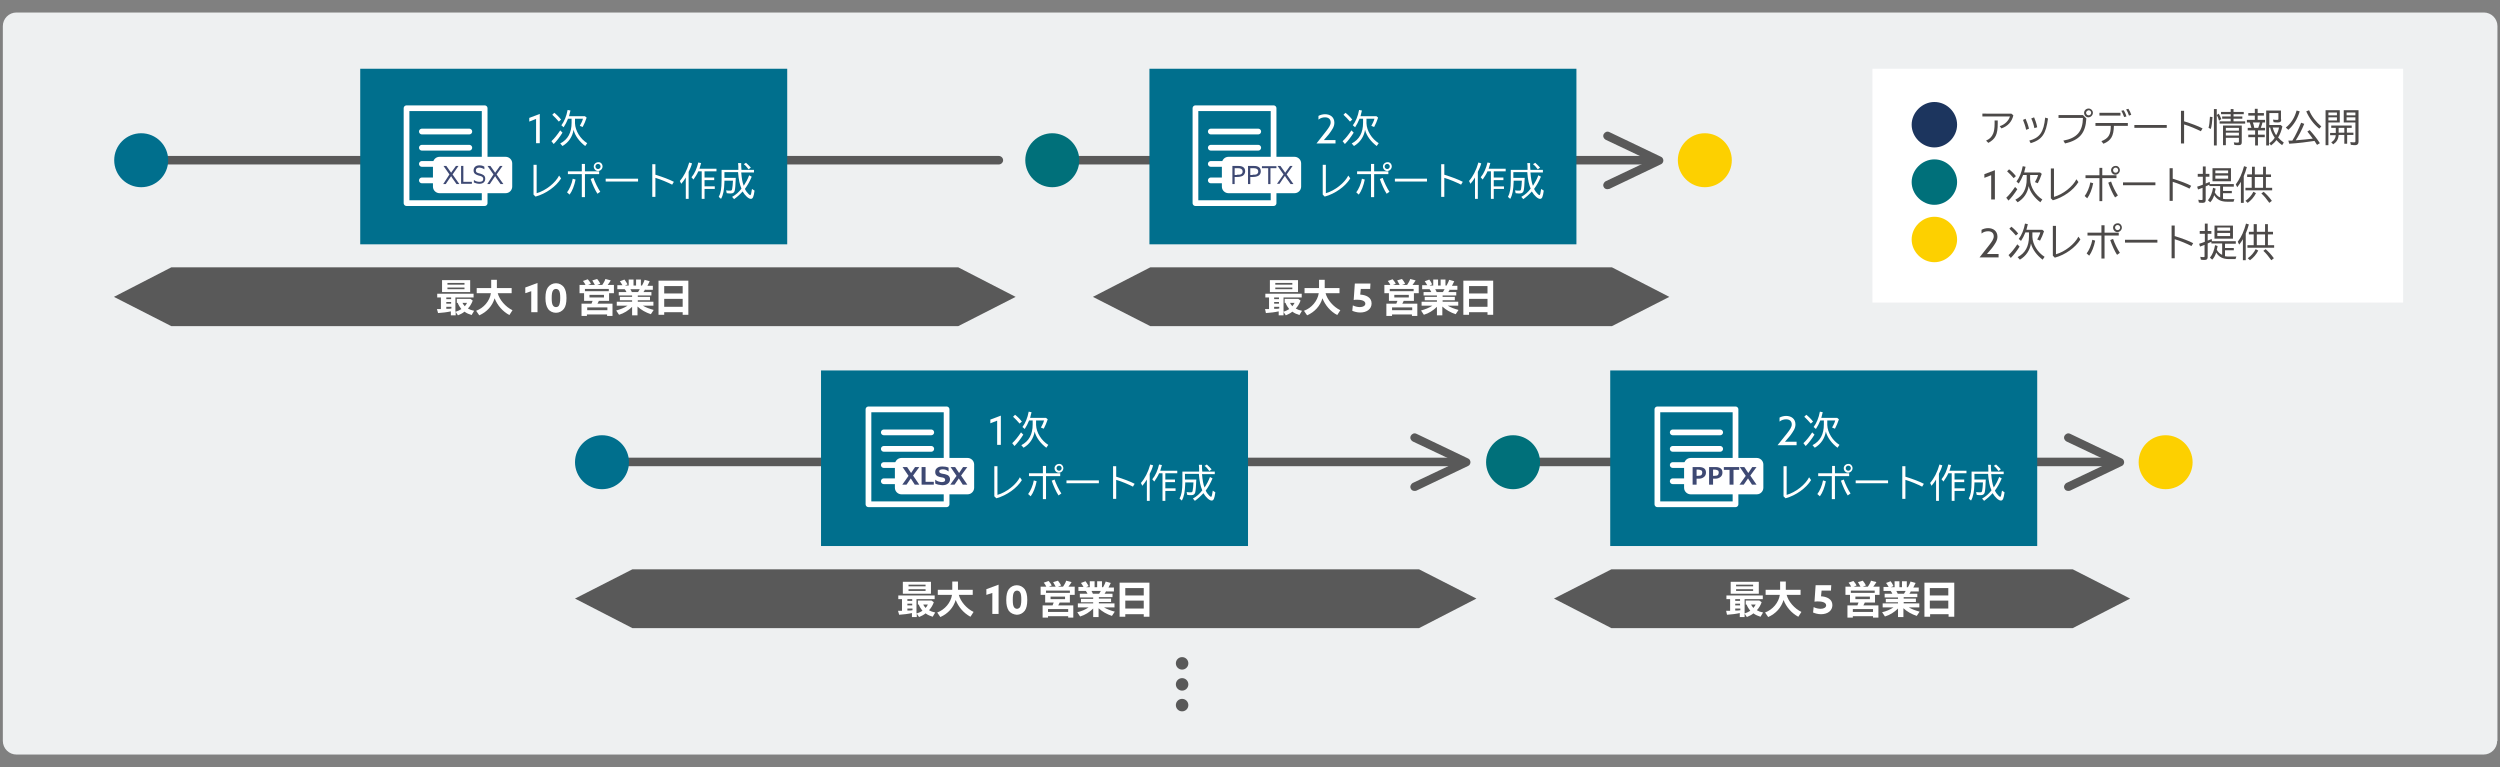 <?xml version="1.0" encoding="utf-8"?>
<!-- Generator: Adobe Illustrator 26.2.1, SVG Export Plug-In . SVG Version: 6.00 Build 0)  -->
<svg version="1.1" id="レイヤー_1" xmlns="http://www.w3.org/2000/svg" xmlns:xlink="http://www.w3.org/1999/xlink" x="0px"
	 y="0px" width="880px" height="270px" viewBox="0 0 880 270" style="enable-background:new 0 0 880 270;" xml:space="preserve">
<rect x="0" y="0" width="880" height="270" fill="#808080" stroke="none"/>
<style type="text/css">
	.st0{fill:#EEF0F1;}
	.st1{fill:#FFFFFF;}
	.st2{fill:#1C355E;}
	.st3{fill:#4C4948;}
	.st4{fill:#00707A;}
	.st5{fill:#FDD000;}
	.st6{fill:#595959;}
	.st7{fill:#006F8D;}
	.st8{fill:none;stroke:#FFFFFF;stroke-width:2.013;stroke-linecap:round;stroke-linejoin:round;stroke-miterlimit:10;}
	.st9{fill:#3E4973;}
</style>
<g>
	<path class="st0" d="M879,260.8c0,2.6-2.1,4.8-4.8,4.8H5.8c-2.6,0-4.8-2.1-4.8-4.8V9.2c0-2.6,2.1-4.8,4.8-4.8h868.5
		c2.6,0,4.8,2.1,4.8,4.8V260.8z"/>
</g>
<g>
	<rect x="659.1" y="24.2" class="st1" width="186.8" height="82.3"/>
	<g>
		<path class="st2" d="M688.9,43.9c0,4.3-3.7,8-8,8c-4.3,0-8-3.7-8-8c0-4.3,3.7-8,8-8C685.3,35.9,688.9,39.6,688.9,43.9z"/>
		<path class="st3" d="M708,40l0.7,0.6c-0.5,2.2-1.9,3.8-4.2,4.6l-0.6-0.8c1.8-0.5,3.2-2,3.6-3.4h-9.7v-1H708z M703.2,42.4v1.1
			c0,3.9-0.8,5.4-3.3,6.8l-0.8-0.8c1.3-0.6,2-1.3,2.5-2.5c0.3-0.7,0.5-1.9,0.5-3.5v-1.1H703.2z"/>
		<path class="st3" d="M713.2,45.7c-0.2-1.1-0.7-2.5-1.1-3.5l0.9-0.4c0.4,0.9,0.9,2.2,1.2,3.5L713.2,45.7z M714.3,49.5
			c3.7-1,5.1-3,5.6-8.1l1,0.3c-0.7,5.4-2.1,7.5-6.1,8.7L714.3,49.5z M716.1,45.1c-0.2-1.1-0.6-2.4-1.1-3.4l1-0.4
			c0.4,0.9,0.8,2,1.1,3.5L716.1,45.1z"/>
		<path class="st3" d="M733.2,40.5l1.2,1.2c-0.3,5.2-2.4,7.6-7.5,8.8l-0.6-1c4.8-0.9,6.8-3.2,6.9-8h-8.6v-1H733.2z M736.7,39.7
			c0,0.8-0.7,1.6-1.6,1.6c-0.8,0-1.5-0.7-1.5-1.6c0-0.8,0.7-1.5,1.6-1.5C736,38.2,736.7,38.9,736.7,39.7z M734.3,39.7
			c0,0.5,0.4,0.9,0.9,0.9c0.5,0,0.9-0.4,0.9-0.9c0-0.5-0.4-0.9-0.9-0.9C734.7,38.9,734.3,39.3,734.3,39.7z"/>
		<path class="st3" d="M749,43.3v1h-4.9c-0.1,3.6-1,5.2-3.7,6.3l-0.7-0.9c2.5-1,3.3-2.3,3.3-5.4h-5.4v-1H749z M746.4,39.7v1H739v-1
			H746.4z M747.7,41.2c-0.3-0.7-0.6-1.6-1-2.2l0.8-0.2c0.4,0.5,0.8,1.4,1,2.2L747.7,41.2z M749.4,40.7c-0.2-0.7-0.6-1.6-1-2.2
			l0.8-0.2c0.4,0.6,0.8,1.4,1,2.1L749.4,40.7z"/>
		<path class="st3" d="M762.7,44v1h-11.4v-1H762.7z"/>
		<path class="st3" d="M768.8,39v3.7c2.6,0.8,5,1.7,6.5,2.5l-0.6,1c-1.6-0.8-3.9-1.8-5.9-2.4v6.7h-1.1V39H768.8z"/>
		<path class="st3" d="M777.4,45c0.3-1,0.4-2.2,0.5-3.9l0.9,0.1c-0.1,1.8-0.3,3.2-0.6,4.2L777.4,45z M780.3,38.4v12.8h-1V38.4H780.3
			z M781.1,42.5c-0.2-0.8-0.5-1.5-0.8-2L781,40c0.3,0.6,0.7,1.3,0.9,1.9L781.1,42.5z M789.8,39.4v0.8h-3.6V41h3.1v0.8h-3.1v0.9h4.1
			v0.8h-9v-0.8h3.9v-0.9h-3V41h3v-0.8h-3.4v-0.8h3.4v-1h1v1H789.8z M789.1,50.1c0,0.7-0.3,1-1.1,1c-0.4,0-0.9,0-1.5-0.1l-0.2-0.9
			c0.5,0.1,1,0.1,1.4,0.1c0.3,0,0.4-0.1,0.4-0.4v-1.3h-4.6v2.6h-1v-6.9h6.6V50.1z M783.5,46h4.6v-1h-4.6V46z M783.5,47.7h4.6v-1
			h-4.6V47.7z"/>
		<path class="st3" d="M794.8,47.4h2.4v0.9h-2.4v2.9h-1v-2.9h-2.4v-0.9h2.4v-1.5h-2.6V45h1.3c-0.2-0.7-0.4-1.4-0.6-1.9h-1v-0.9h2.8
			v-1.5h-2.3v-0.9h2.3v-1.5h1v1.5h2.2v0.9h-2.2v1.5h2.6v0.9h-0.9c-0.2,0.7-0.3,1.2-0.6,1.9h1.5v0.9h-2.5V47.4z M793,43.1
			c0.2,0.5,0.4,1.2,0.5,1.9h1.4c0.2-0.6,0.4-1.1,0.6-1.9H793z M803,42.1c0,0.7-0.3,1-1.2,1c-0.4,0-1,0-1.5-0.1l-0.2-0.9
			c0.6,0.1,1.3,0.1,1.6,0.1c0.2,0,0.3-0.1,0.3-0.3v-2.1h-3.2V44h4l0.6,0.5c-0.3,1.4-0.8,2.8-1.5,3.9c0.5,0.6,1.3,1.3,2,1.8l-0.6,0.9
			c-0.7-0.5-1.5-1.2-2-1.8c-0.5,0.7-1.1,1.3-1.9,1.9l-0.6-0.8c0.7-0.4,1.3-1,1.9-1.9c-0.8-1.2-1.3-2.3-1.6-3.6h-0.4v6.3h-1V38.9h5.2
			V42.1z M800,44.9c0.3,1.1,0.7,2,1.2,2.7c0.5-0.8,0.9-1.9,1-2.7H800z"/>
		<path class="st3" d="M804.6,44.9c1.8-1.4,3.1-3.4,3.8-6l1.1,0.3c-0.8,2.7-2.2,4.9-4,6.5L804.6,44.9z M806.9,49.5
			c1.2-1.9,2.3-4.3,3.1-6.3l1.1,0.4c-0.9,2.2-1.9,4.1-3,5.8l1-0.1c1.2-0.1,3.6-0.3,5-0.5c-0.7-1-1.3-1.7-1.9-2.5l0.8-0.5
			c1.2,1.3,2.5,2.9,3.6,4.6l-1,0.6c-0.3-0.5-0.5-0.8-0.9-1.4c-2.5,0.4-5.7,0.8-8.9,1l-0.3-1.1c0.3,0,0.6,0,0.7,0l0.2,0L806.9,49.5z
			 M816.4,45.3c-2.1-1.7-3.6-3.8-4.6-6.1l1-0.4c0.9,2.2,2.5,4.2,4.3,5.7L816.4,45.3z"/>
		<path class="st3" d="M823.6,43.1h-4v8h-1V38.8h5V43.1z M819.6,40.6h3v-1h-3V40.6z M819.6,42.4h3v-1.1h-3V42.4z M826.2,46.7h2.2
			v0.8h-2.2v3.1h-1v-3.1h-2c-0.1,1.5-0.7,2.5-1.9,3.3l-0.7-0.7c1-0.6,1.5-1.4,1.6-2.5h-2v-0.8h2V45h-1.6v-0.8h7.2V45h-1.7V46.7z
			 M825.2,45h-2v1.7h2V45z M830.2,49.9c0,0.8-0.4,1.2-1.2,1.2c-0.3,0-0.6,0-1.2-0.1l-0.3,0l-0.2-1c0.5,0.1,1,0.1,1.4,0.1
			c0.3,0,0.4-0.1,0.4-0.4v-6.6H825v-4.3h5.2V49.9z M826,40.6h3.1v-1H826V40.6z M826,42.4h3.1v-1.1H826V42.4z"/>
		<path class="st4" d="M688.9,64.1c0,4.3-3.7,8-8,8c-4.3,0-8-3.7-8-8c0-4.3,3.7-8,8-8C685.3,56.1,688.9,59.8,688.9,64.1z"/>
		<path class="st3" d="M700.8,61.7l-2.3,0.9v-1.3l3.7-1.4v10.3h-1.3V61.7z"/>
		<path class="st3" d="M706.2,69.6c1-0.9,2.1-2.3,3.1-3.8l0.8,0.8c-1,1.6-2.1,3-3.1,4L706.2,69.6z M708.8,62.7
			c-0.7-0.8-1.5-1.7-2.3-2.4l0.7-0.7c0.8,0.6,1.7,1.5,2.4,2.4L708.8,62.7z M712.1,61.7c-0.4,1-0.9,2-1.5,2.9l-0.8-0.7
			c1-1.3,1.8-3.2,2.2-5.4l1,0.2c-0.3,1.2-0.3,1.3-0.5,2h5.6l0.6,0.5c-0.4,1.2-0.9,2.4-1.4,3.3l-1-0.4c0.4-0.7,0.9-1.7,1.1-2.5h-2.8
			v1.6c0.1,2.7,1.9,5.5,4.3,7l-0.7,1c-2-1.5-3.6-3.6-4.1-5.7c-0.4,2.4-1.7,4.4-3.9,5.7l-0.8-0.9c2.7-1.4,4-3.8,4-7.3v-1.4H712.1z"/>
		<path class="st3" d="M723,59.3v10c3.2-0.9,6.6-3.6,7.9-6.2l0.7,1c-1.7,2.8-5.3,5.4-9,6.4l-0.7-0.7V59.3H723z"/>
		<path class="st3" d="M733.8,69c0.8-1,1.7-3,2-4.8l1,0.3c-0.4,2.1-1.2,4.1-2.1,5.3L733.8,69z M740,59.1v2.6h5v1h-5v8.1H739v-8.1
			h-4.9v-1h4.9v-2.6H740z M744.5,69.5c-0.8-1.2-1.8-3.4-2.4-5.2l1-0.4c0.5,1.5,1.5,3.6,2.4,4.9L744.5,69.5z M746.2,59.9
			c0,0.8-0.7,1.6-1.6,1.6c-0.8,0-1.5-0.7-1.5-1.6c0-0.8,0.7-1.5,1.6-1.5C745.5,58.3,746.2,59.1,746.2,59.9z M743.8,59.9
			c0,0.5,0.4,0.9,0.9,0.9c0.5,0,0.9-0.4,0.9-0.9s-0.4-0.9-0.9-0.9C744.2,59,743.8,59.4,743.8,59.9z"/>
		<path class="st3" d="M758.7,64.2v1h-11.4v-1H758.7z"/>
		<path class="st3" d="M764.8,59.2v3.7c2.6,0.8,5,1.7,6.5,2.5l-0.6,1c-1.6-0.8-3.9-1.8-5.9-2.4v6.7h-1.1V59.2H764.8z"/>
		<path class="st3" d="M782.6,70c0.4,0.1,0.9,0.1,1.4,0.1h2.5c-0.1,0.2-0.2,0.5-0.3,0.9h-2.3c-2.1,0-3.5-0.7-4.5-2.3
			c-0.3,1-0.8,1.9-1.4,2.5l-0.8-0.7c0.9-1.1,1.5-2.6,1.8-4.4l0.9,0.3c-0.1,0.6-0.2,0.9-0.3,1.3c0.4,0.8,1.1,1.5,1.9,1.8v-4h-3.8V65
			c-0.1,0-0.1,0.1-0.2,0.1c-0.4,0.2-0.7,0.3-1.1,0.5v4.8c0,0.7-0.3,1-1.1,1c-0.4,0-0.9,0-1.3-0.1l-0.2-1c0.5,0.1,0.9,0.1,1.2,0.1
			c0.3,0,0.3-0.1,0.3-0.3v-4c-0.6,0.2-0.6,0.2-1.6,0.6l-0.3-1c0.7-0.2,1.3-0.4,2-0.7v-2.8h-1.8v-1h1.8v-2.6h1v2.6h1.3v1h-1.3v2.4
			c0.7-0.3,0.9-0.4,1.4-0.6l0.1,0.8h8.4v0.9h-3.8v1.5h3.1V68h-3.1V70z M785.3,63.8h-6.5v-4.6h6.5V63.8z M779.8,61h4.5V60h-4.5V61z
			 M779.8,62.9h4.5v-1.1h-4.5V62.9z"/>
		<path class="st3" d="M789.8,71.4h-1V64c-0.5,0.8-0.8,1.3-1.3,1.9l-0.5-1c1.3-1.7,2.2-3.8,2.9-6.4l1,0.3c-0.3,1.1-0.7,2.3-1.1,3.2
			V71.4z M790.4,70.7c1.2-0.8,2.2-2,2.8-3.2l0.9,0.5c-0.7,1.4-1.7,2.5-2.9,3.4L790.4,70.7z M792.7,58.7h1v2.7h2.9v-2.7h1v2.7h1.8
			v0.9h-1.8v3.8h2.2v0.9h-9.4v-0.9h2.2v-3.8H791v-0.9h1.7V58.7z M793.7,62.3v3.8h2.9v-3.8H793.7z M798.8,71.4
			c-1-1.4-1.9-2.5-2.8-3.3l0.8-0.6c1,0.9,1.9,1.8,2.9,3.2L798.8,71.4z"/>
		<path class="st5" d="M688.9,84.3c0,4.3-3.7,8-8,8c-4.3,0-8-3.7-8-8c0-4.3,3.7-8,8-8C685.3,76.3,688.9,80,688.9,84.3z"/>
		<path class="st3" d="M700.1,86.4c1.1-1.4,1.7-2.3,1.7-3.2c0-1.2-0.8-1.8-2-1.8c-0.7,0-1.6,0.2-2.3,0.8v-1.3
			c0.5-0.3,1.4-0.6,2.3-0.6c1.8,0,3.3,1,3.3,3c0,1.4-0.8,2.5-1.9,4l-1.8,2.1l0,0h4.1v1.2h-6.7l0,0L700.1,86.4z"/>
		<path class="st3" d="M707,89.8c1-0.9,2.1-2.3,3.1-3.8l0.8,0.8c-1,1.6-2.1,3-3.1,4L707,89.8z M709.6,82.9c-0.7-0.8-1.5-1.7-2.3-2.4
			l0.7-0.7c0.8,0.6,1.7,1.5,2.4,2.4L709.6,82.9z M712.9,81.9c-0.4,1-0.9,2-1.5,2.9l-0.8-0.7c1-1.3,1.8-3.2,2.2-5.4l1,0.2
			c-0.3,1.2-0.3,1.3-0.5,2h5.6l0.6,0.5c-0.4,1.2-0.9,2.4-1.4,3.3l-1-0.4c0.4-0.7,0.9-1.7,1.1-2.5h-2.8v1.6c0.1,2.7,1.9,5.5,4.3,7
			l-0.7,1c-2-1.5-3.6-3.6-4.1-5.7c-0.4,2.4-1.7,4.4-3.9,5.7l-0.8-0.9c2.7-1.4,4-3.8,4-7.3v-1.4H712.9z"/>
		<path class="st3" d="M723.7,79.5v10c3.2-0.9,6.6-3.6,7.9-6.2l0.7,1c-1.7,2.8-5.3,5.4-9,6.4l-0.7-0.7V79.5H723.7z"/>
		<path class="st3" d="M734.5,89.2c0.8-1,1.7-3,2-4.8l1,0.3c-0.4,2.1-1.2,4.1-2.1,5.3L734.5,89.2z M740.8,79.3v2.6h5v1h-5V91h-1.1
			v-8.1h-4.9v-1h4.9v-2.6H740.8z M745.2,89.7c-0.8-1.2-1.8-3.4-2.4-5.2l1-0.4c0.5,1.5,1.5,3.6,2.4,4.9L745.2,89.7z M746.9,80.1
			c0,0.8-0.7,1.6-1.6,1.6c-0.8,0-1.5-0.7-1.5-1.6c0-0.8,0.7-1.5,1.6-1.5C746.2,78.5,746.9,79.3,746.9,80.1z M744.5,80.1
			c0,0.5,0.4,0.9,0.9,0.9c0.5,0,0.9-0.4,0.9-0.9s-0.4-0.9-0.9-0.9C744.9,79.2,744.5,79.6,744.5,80.1z"/>
		<path class="st3" d="M759.4,84.4v1h-11.4v-1H759.4z"/>
		<path class="st3" d="M765.5,79.4v3.7c2.6,0.8,5,1.7,6.5,2.5l-0.6,1c-1.6-0.8-3.9-1.8-5.9-2.4v6.7h-1.1V79.4H765.5z"/>
		<path class="st3" d="M783.3,90.2c0.4,0.1,0.9,0.1,1.4,0.1h2.5c-0.1,0.2-0.2,0.5-0.3,0.9h-2.3c-2.1,0-3.5-0.7-4.5-2.3
			c-0.3,1-0.8,1.9-1.4,2.5l-0.8-0.7c0.9-1.1,1.5-2.6,1.8-4.4l0.9,0.3c-0.1,0.6-0.2,0.9-0.3,1.3c0.4,0.8,1.1,1.5,1.9,1.8v-4h-3.8
			v-0.6c-0.1,0-0.1,0.1-0.2,0.1c-0.4,0.2-0.7,0.3-1.1,0.5v4.8c0,0.7-0.3,1-1.1,1c-0.4,0-0.9,0-1.3-0.1l-0.2-1
			c0.5,0.1,0.9,0.1,1.2,0.1c0.3,0,0.3-0.1,0.3-0.3v-4c-0.6,0.2-0.6,0.2-1.6,0.6l-0.3-1c0.7-0.2,1.3-0.4,2-0.7v-2.8h-1.8v-1h1.8v-2.6
			h1v2.6h1.3v1h-1.3v2.4c0.7-0.3,0.9-0.4,1.4-0.6l0.1,0.8h8.4v0.9h-3.8v1.5h3.1v0.8h-3.1V90.2z M786,84h-6.5v-4.6h6.5V84z
			 M780.5,81.2h4.5v-1.1h-4.5V81.2z M780.5,83.1h4.5V82h-4.5V83.1z"/>
		<path class="st3" d="M790.5,91.6h-1v-7.4c-0.5,0.8-0.8,1.3-1.3,1.9l-0.5-1c1.3-1.7,2.2-3.8,2.9-6.4l1,0.3
			c-0.3,1.1-0.7,2.3-1.1,3.2V91.6z M791.2,90.9c1.2-0.8,2.2-2,2.8-3.2l0.9,0.5c-0.7,1.4-1.7,2.5-2.9,3.4L791.2,90.9z M793.4,78.9h1
			v2.7h2.9v-2.7h1v2.7h1.8v0.9h-1.8v3.8h2.2v0.9h-9.4v-0.9h2.2v-3.8h-1.7v-0.9h1.7V78.9z M794.4,82.5v3.8h2.9v-3.8H794.4z
			 M799.5,91.6c-1-1.4-1.9-2.5-2.8-3.3l0.8-0.6c1,0.9,1.9,1.8,2.9,3.2L799.5,91.6z"/>
	</g>
</g>
<g>
	<g>
		<polygon class="st6" points="337.3,94.1 60.3,94.1 40.1,104.5 60.3,114.8 337.3,114.8 357.5,104.5 		"/>
		<g>
			<path class="st1" d="M160.5,109.7c0.6-0.2,1.3-0.5,1.9-0.9c-0.5-0.6-1-1.4-1.3-2.2h-0.3v-1.4h4.8l0.8,0.6c-0.4,1.1-1,2.1-1.7,2.8
				c0.7,0.4,1.2,0.6,2.2,0.8l-0.9,1.5c-0.9-0.3-1.7-0.6-2.5-1.2c-0.7,0.6-1.4,0.9-2.3,1.3l-0.8-1.2v1.2h-1.7v-1.4
				c-1.3,0.3-3,0.5-4.5,0.6l-0.4-1.4c0.4,0,0.6,0,0.8,0l0.6,0v-4.1h-1.3v-1.3h12.8v1.3h-6.4V109.7z M165.5,102.8h-9.9v-4.2h9.9
				V102.8z M157.1,104.7v0.6h1.7v-0.6H157.1z M157.1,106.3v0.6h1.7v-0.6H157.1z M157.1,107.9v0.8l0.5,0l0.3,0c0.2,0,0.4,0,1-0.1
				v-0.6H157.1z M157.5,100.2h6v-0.6h-6V100.2z M157.5,101.8h6v-0.6h-6V101.8z M162.8,106.6c0.2,0.5,0.5,0.8,0.8,1.2
				c0.4-0.4,0.6-0.8,0.8-1.2H162.8z"/>
			<path class="st1" d="M175.2,103.2c0.6,2.3,2.7,4.8,5.2,6l-1.1,1.7c-2.4-1.3-4.2-3.4-5.2-5.9c-0.8,2.7-2.7,4.8-5.4,6l-1.1-1.6
				c2.7-1,4.8-3.5,5.2-6.2h-5v-1.8h5.1v-2.9h2v2.9h5.2v1.8H175.2z"/>
			<path class="st1" d="M187,102.5l-2.1,0.7v-2l4.3-1.6v10.3H187V102.5z"/>
			<path class="st1" d="M192.9,108.7c-0.6-0.9-0.9-2.1-0.9-3.8c0-1.8,0.3-3,0.9-3.8c0.7-0.9,1.7-1.4,2.8-1.4c1.1,0,2.1,0.5,2.8,1.4
				c0.6,0.9,0.9,2.1,0.9,3.8c0,1.8-0.3,3-0.9,3.8c-0.7,0.9-1.7,1.4-2.8,1.4C194.6,110.1,193.5,109.6,192.9,108.7z M196.7,107.6
				c0.3-0.5,0.5-1.3,0.5-2.7c0-1.3-0.1-2.2-0.5-2.7c-0.2-0.3-0.6-0.5-1-0.5c-0.4,0-0.8,0.2-1,0.5c-0.4,0.5-0.5,1.4-0.5,2.7
				c0,1.4,0.1,2.2,0.5,2.7c0.2,0.3,0.6,0.5,1,0.5C196.2,108.1,196.5,107.9,196.7,107.6z"/>
			<path class="st1" d="M206.1,100.3c-0.2-0.5-0.5-0.9-0.9-1.4l1.7-0.6c0.4,0.5,0.8,0.9,1.1,1.6l-1,0.4h2.4
				c-0.3-0.6-0.6-1.1-0.9-1.6l1.7-0.5c0.4,0.5,0.8,1,1.1,1.7l-1.1,0.4h1.8c0.4-0.6,0.9-1.4,1.1-2.1l1.9,0.5
				c-0.3,0.5-0.7,1.1-1.1,1.6h2.2v2.9h-1.7v2.7h-3.6c-0.1,0.3-0.2,0.4-0.5,1h5.3v4.3h-1.9v-0.5h-7.1v0.5h-1.9v-4.3h3.5
				c0.2-0.5,0.3-0.7,0.4-1h-3v-2.7h-1.6v-2.9H206.1z M205.9,102.5h8.4v-0.8h-8.4V102.5z M206.7,109.2h7.1v-1h-7.1V109.2z
				 M207.5,104.7h5.1v-0.9h-5.1V104.7z"/>
			<path class="st1" d="M227.1,101.8c-0.1,0.3-0.4,0.7-0.6,1h2.8v1.2h-4.8v0.5h4.3v1.2h-4.3v0.5h5.5v1.4h-3.7c1,0.6,2.3,1.1,3.8,1.5
				l-1,1.5c-1.8-0.6-3.4-1.5-4.7-2.7v3.1h-1.9v-3c-1.3,1.3-2.9,2.3-4.6,2.8l-1-1.5c1.4-0.4,2.8-0.9,4-1.7h-3.8v-1.4h5.4v-0.5h-4.3
				v-1.2h4.3V104h-4.7v-1.2h2.7c-0.1-0.3-0.3-0.6-0.6-1h-2.6v-1.4h1.8c-0.3-0.5-0.6-1-0.9-1.4l1.6-0.6c0.4,0.5,0.7,1,1.1,1.7
				l-0.9,0.4h1.3v-2.1h1.7v2.1h0.9v-2.1h1.7v2.1h0.4c0.3-0.6,0.7-1.3,0.9-2l1.8,0.5c-0.3,0.6-0.6,1.2-0.8,1.6h1.9v1.4H227.1z
				 M221.9,101.8c0.2,0.4,0.4,0.7,0.5,1h2.2c0.2-0.3,0.4-0.6,0.6-1H221.9z"/>
			<path class="st1" d="M242.3,110.8h-2v-0.9h-6.5v0.9h-2v-12h10.5V110.8z M233.8,103.3h6.5v-2.6h-6.5V103.3z M233.8,108h6.5v-2.8
				h-6.5V108z"/>
		</g>
	</g>
	<g>
		<polygon class="st6" points="567.4,94.1 404.9,94.1 384.7,104.5 404.9,114.8 567.4,114.8 587.6,104.5 		"/>
		<g>
			<path class="st1" d="M451.9,109.7c0.6-0.2,1.3-0.5,1.9-0.9c-0.5-0.6-1-1.4-1.3-2.2h-0.3v-1.4h4.8l0.8,0.6c-0.4,1.1-1,2.1-1.7,2.8
				c0.7,0.4,1.2,0.6,2.2,0.8l-0.9,1.5c-0.9-0.3-1.7-0.6-2.5-1.2c-0.7,0.6-1.4,0.9-2.3,1.3l-0.8-1.2v1.2h-1.7v-1.4
				c-1.3,0.3-3,0.5-4.5,0.6l-0.3-1.4c0.4,0,0.6,0,0.8,0l0.6,0v-4.1h-1.3v-1.3h12.8v1.3h-6.4V109.7z M456.9,102.8H447v-4.2h9.9V102.8
				z M448.5,104.7v0.6h1.7v-0.6H448.5z M448.5,106.3v0.6h1.7v-0.6H448.5z M448.5,107.9v0.8l0.5,0l0.3,0c0.2,0,0.4,0,1-0.1v-0.6
				H448.5z M448.9,100.2h6v-0.6h-6V100.2z M448.9,101.8h6v-0.6h-6V101.8z M454.1,106.6c0.2,0.5,0.5,0.8,0.8,1.2
				c0.3-0.4,0.6-0.8,0.8-1.2H454.1z"/>
			<path class="st1" d="M466.6,103.2c0.6,2.3,2.7,4.8,5.2,6l-1.1,1.7c-2.4-1.3-4.2-3.4-5.2-5.9c-0.8,2.7-2.7,4.8-5.4,6l-1.1-1.6
				c2.7-1,4.8-3.5,5.2-6.2h-5v-1.8h5.1v-2.9h2v2.9h5.2v1.8H466.6z"/>
			<path class="st1" d="M476.2,107.5c0.8,0.4,1.7,0.6,2.5,0.6c1.1,0,1.9-0.5,1.9-1.2c0-1.2-1.8-1.4-2.9-1.4c-0.4,0-0.8,0-1.2,0.1
				l0.4-5.8h5.5l-0.1,1.9h-3.3l-0.2,2c1.9,0.1,4,0.9,4,3.1c0,2-1.7,3.2-4,3.2c-1.1,0-2.1-0.3-2.8-0.6L476.2,107.5z"/>
			<path class="st1" d="M489.4,100.3c-0.2-0.5-0.5-0.9-0.9-1.4l1.7-0.6c0.4,0.5,0.8,0.9,1.1,1.6l-1,0.4h2.4
				c-0.3-0.6-0.6-1.1-0.9-1.6l1.7-0.5c0.4,0.5,0.8,1,1.1,1.7l-1.1,0.4h1.8c0.4-0.6,0.9-1.4,1.1-2.1l1.9,0.5
				c-0.3,0.5-0.7,1.1-1.1,1.6h2.2v2.9h-1.7v2.7h-3.6c-0.1,0.3-0.2,0.4-0.5,1h5.3v4.3H497v-0.5H490v0.5H488v-4.3h3.5
				c0.2-0.5,0.3-0.7,0.4-1h-3v-2.7h-1.6v-2.9H489.4z M489.2,102.5h8.4v-0.8h-8.4V102.5z M490,109.2h7.1v-1H490V109.2z M490.8,104.7
				h5.1v-0.9h-5.1V104.7z"/>
			<path class="st1" d="M510.4,101.8c-0.1,0.3-0.4,0.7-0.6,1h2.8v1.2h-4.8v0.5h4.3v1.2h-4.3v0.5h5.5v1.4h-3.7c1,0.6,2.3,1.1,3.8,1.5
				l-1,1.5c-1.8-0.6-3.4-1.5-4.7-2.7v3.1h-1.9v-3c-1.3,1.3-2.9,2.3-4.6,2.8l-1-1.5c1.4-0.4,2.8-0.9,4-1.7h-3.8v-1.4h5.4v-0.5h-4.3
				v-1.2h4.3V104h-4.7v-1.2h2.7c-0.1-0.3-0.3-0.6-0.6-1h-2.6v-1.4h1.8c-0.3-0.5-0.6-1-0.9-1.4l1.6-0.6c0.4,0.5,0.7,1,1,1.7l-0.9,0.4
				h1.3v-2.1h1.7v2.1h0.9v-2.1h1.7v2.1h0.4c0.3-0.6,0.7-1.3,0.9-2l1.8,0.5c-0.3,0.6-0.6,1.2-0.8,1.6h1.9v1.4H510.4z M505.2,101.8
				c0.2,0.4,0.4,0.7,0.5,1h2.2c0.2-0.3,0.4-0.6,0.6-1H505.2z"/>
			<path class="st1" d="M525.6,110.8h-2v-0.9h-6.5v0.9h-2v-12h10.5V110.8z M517.1,103.3h6.5v-2.6h-6.5V103.3z M517.1,108h6.5v-2.8
				h-6.5V108z"/>
		</g>
	</g>
</g>
<path class="st6" d="M351.5,57.9H50.7c-0.8,0-1.5-0.7-1.5-1.5s0.7-1.5,1.5-1.5h300.9c0.8,0,1.5,0.7,1.5,1.5S352.4,57.9,351.5,57.9z"
	/>
<g>
	<circle class="st7" cx="49.7" cy="56.4" r="9.5"/>
</g>
<rect x="126.8" y="24.2" class="st7" width="150.3" height="61.8"/>
<g>
	<g>
		<path class="st1" d="M188.6,41.9l-2.3,0.9v-1.3l3.7-1.4v10.3h-1.3V41.9z"/>
		<path class="st1" d="M194.1,49.7c1-0.9,2.1-2.3,3.1-3.8l0.8,0.8c-1,1.6-2.1,3-3.1,4L194.1,49.7z M196.7,42.8
			c-0.7-0.8-1.5-1.7-2.3-2.4l0.7-0.7c0.8,0.6,1.7,1.5,2.4,2.4L196.7,42.8z M199.9,41.9c-0.4,1-0.9,2-1.5,2.9l-0.8-0.7
			c1-1.3,1.8-3.2,2.2-5.4l1,0.2c-0.3,1.2-0.3,1.3-0.5,2h5.6l0.6,0.5c-0.4,1.2-0.9,2.4-1.4,3.3l-1-0.4c0.4-0.7,0.9-1.7,1.1-2.5h-2.8
			v1.6c0.1,2.7,1.9,5.5,4.3,7l-0.7,1c-2-1.5-3.6-3.6-4.1-5.7c-0.4,2.4-1.7,4.4-3.9,5.7l-0.8-0.9c2.7-1.4,4-3.8,4-7.3v-1.4H199.9z"/>
		<path class="st1" d="M188.9,58v10c3.2-0.9,6.6-3.6,7.9-6.2l0.7,1c-1.7,2.8-5.3,5.4-9,6.4l-0.7-0.7V58H188.9z"/>
		<path class="st1" d="M199.6,67.7c0.8-1,1.7-3,2-4.8l1,0.3c-0.4,2.1-1.2,4.1-2.1,5.3L199.6,67.7z M205.9,57.7v2.6h5v1h-5v8.1h-1.1
			v-8.1h-4.9v-1h4.9v-2.6H205.9z M210.3,68.2c-0.8-1.2-1.8-3.4-2.4-5.2l1-0.4c0.5,1.5,1.5,3.6,2.4,4.9L210.3,68.2z M212.1,58.6
			c0,0.8-0.7,1.6-1.6,1.6c-0.8,0-1.5-0.7-1.5-1.6c0-0.8,0.7-1.5,1.6-1.5C211.4,57,212.1,57.7,212.1,58.6z M209.6,58.6
			c0,0.5,0.4,0.9,0.9,0.9c0.5,0,0.9-0.4,0.9-0.9s-0.4-0.9-0.9-0.9C210,57.7,209.6,58.1,209.6,58.6z"/>
		<path class="st1" d="M224.6,62.9v1h-11.4v-1H224.6z"/>
		<path class="st1" d="M230.7,57.8v3.7c2.6,0.8,5,1.7,6.5,2.5l-0.6,1c-1.6-0.8-3.9-1.8-5.9-2.4v6.7h-1.1V57.8H230.7z"/>
		<path class="st1" d="M242.5,70h-1.1v-7.5c-0.5,0.8-1,1.5-1.6,2.2l-0.5-1c1.4-1.6,2.5-3.7,3.3-6.5l1,0.3c-0.3,1.1-0.7,2-1.2,3V70z
			 M252.2,59.4v0.9H248v2.2h3.4v0.9H248v2.2h3.6v0.9H248V70h-1v-9.7h-1.2c-0.4,1-1.1,2-1.7,2.9l-0.7-0.8c1.1-1.3,1.9-3.1,2.4-5.2
			l1,0.2c-0.2,0.7-0.4,1.4-0.6,2H252.2z"/>
		<path class="st1" d="M260.9,60.6c0.2,2.2,0.4,3.6,0.9,4.8c0.7-1.1,1.4-2.3,1.9-3.7l0.9,0.5c-0.7,1.7-1.4,2.9-2.4,4.3
			c0.4,0.8,0.8,1.3,1.3,1.8c0.3,0.3,0.5,0.4,0.6,0.4c0.2,0,0.4-0.7,0.6-2.2l0.9,0.6c-0.3,2.2-0.6,2.9-1.3,2.9c-0.8,0-2-1.1-2.9-2.6
			c-1,1.1-1.9,1.9-3,2.7l-0.7-0.8c1.4-0.8,2.3-1.6,3.3-2.9c-0.6-1.4-1-3-1.2-5.8H255v2h4c-0.1,2.4-0.2,3.9-0.4,4.6
			c-0.2,0.6-0.6,0.9-1.4,0.9c-0.3,0-0.7,0-1.4-0.1l-0.2-1c0.5,0.1,1,0.1,1.4,0.1c0.5,0,0.6-0.1,0.7-0.5c0.1-0.5,0.3-2,0.3-3H255v0.2
			v0.2c-0.1,2.9-0.4,4.6-1.2,6l-0.8-0.7c0.7-1.3,1-2.9,1-5.9v-3.6h5.9l0-0.4c0-0.8,0-1-0.1-2h1.1c0,0.8,0,1.7,0.1,2.4h4.4v0.9H260.9
			z M263.5,59.6c-0.7-0.9-1.1-1.4-1.7-1.8l0.8-0.5c0.5,0.4,1.1,1.1,1.7,1.7L263.5,59.6z"/>
	</g>
</g>
<path class="st6" d="M581.6,57.9H371.4c-0.8,0-1.5-0.7-1.5-1.5s0.7-1.5,1.5-1.5h210.2c0.8,0,1.5,0.7,1.5,1.5S582.4,57.9,581.6,57.9z
	"/>
<path class="st6" d="M565.8,66.6c-0.6,0-1.1-0.3-1.3-0.8c-0.4-0.7,0-1.6,0.7-2l15.4-7.3l-15.4-7.3c-0.7-0.4-1.1-1.2-0.7-2
	c0.4-0.7,1.2-1.1,2-0.7l18.2,8.7c0.5,0.2,0.8,0.8,0.8,1.3s-0.3,1.1-0.8,1.3l-18.2,8.7C566.2,66.5,566,66.6,565.8,66.6z"/>
<g>
	<path class="st4" d="M360.9,56.4c0,5.2,4.3,9.5,9.5,9.5c5.2,0,9.5-4.3,9.5-9.5l0,0c0-5.2-4.3-9.5-9.5-9.5
		C365.2,46.9,360.9,51.2,360.9,56.4L360.9,56.4z"/>
</g>
<g>
	<path class="st5" d="M590.6,56.4c0,5.2,4.3,9.5,9.5,9.5s9.5-4.3,9.5-9.5l0,0c0-5.2-4.3-9.5-9.5-9.5S590.6,51.2,590.6,56.4
		L590.6,56.4z"/>
</g>
<rect x="404.6" y="24.2" class="st7" width="150.3" height="61.8"/>
<g>
	<g>
		<path class="st1" d="M466.7,46.3c1.1-1.4,1.7-2.3,1.7-3.2c0-1.2-0.8-1.8-2-1.8c-0.7,0-1.6,0.2-2.3,0.8v-1.3
			c0.5-0.3,1.4-0.6,2.3-0.6c1.8,0,3.3,1,3.3,3c0,1.4-0.8,2.5-1.9,4l-1.8,2.1l0,0h4.1v1.2h-6.7l0,0L466.7,46.3z"/>
		<path class="st1" d="M472.6,49.7c1-0.9,2.1-2.3,3.1-3.8l0.8,0.8c-1,1.6-2.1,3-3.1,4L472.6,49.7z M475.2,42.8
			c-0.7-0.8-1.5-1.7-2.3-2.4l0.7-0.7c0.8,0.6,1.7,1.5,2.4,2.4L475.2,42.8z M478.5,41.9c-0.4,1-0.9,2-1.5,2.9l-0.8-0.7
			c1-1.3,1.8-3.2,2.2-5.4l1,0.2c-0.3,1.2-0.3,1.3-0.5,2h5.6l0.6,0.5c-0.4,1.2-0.9,2.4-1.4,3.3l-1-0.4c0.4-0.7,0.9-1.7,1.1-2.5H481
			v1.6c0.1,2.7,1.9,5.5,4.3,7l-0.7,1c-2-1.5-3.6-3.6-4.1-5.7c-0.4,2.4-1.7,4.4-3.9,5.7l-0.8-0.9c2.7-1.4,4-3.8,4-7.3v-1.4H478.5z"/>
		<path class="st1" d="M466.7,58v10c3.2-0.9,6.6-3.6,7.9-6.2l0.7,1c-1.7,2.8-5.3,5.4-9,6.4l-0.7-0.7V58H466.7z"/>
		<path class="st1" d="M477.4,67.7c0.8-1,1.7-3,2-4.8l1,0.3c-0.4,2.1-1.2,4.1-2.1,5.3L477.4,67.7z M483.7,57.7v2.6h5v1h-5v8.1h-1.1
			v-8.1h-4.9v-1h4.9v-2.6H483.7z M488.1,68.2c-0.8-1.2-1.8-3.4-2.4-5.2l1-0.4c0.5,1.5,1.5,3.6,2.4,4.9L488.1,68.2z M489.9,58.6
			c0,0.8-0.7,1.6-1.6,1.6c-0.8,0-1.5-0.7-1.5-1.6c0-0.8,0.7-1.5,1.6-1.5C489.2,57,489.9,57.7,489.9,58.6z M487.4,58.6
			c0,0.5,0.4,0.9,0.9,0.9c0.5,0,0.9-0.4,0.9-0.9s-0.4-0.9-0.9-0.9C487.8,57.7,487.4,58.1,487.4,58.6z"/>
		<path class="st1" d="M502.3,62.9v1H491v-1H502.3z"/>
		<path class="st1" d="M508.4,57.8v3.7c2.6,0.8,5,1.7,6.5,2.5l-0.6,1c-1.6-0.8-3.9-1.8-5.9-2.4v6.7h-1.1V57.8H508.4z"/>
		<path class="st1" d="M520.3,70h-1.1v-7.5c-0.5,0.8-1,1.5-1.6,2.2l-0.5-1c1.4-1.6,2.5-3.7,3.3-6.5l1,0.3c-0.3,1.1-0.7,2-1.2,3V70z
			 M530,59.4v0.9h-4.2v2.2h3.4v0.9h-3.4v2.2h3.6v0.9h-3.6V70h-1v-9.7h-1.2c-0.4,1-1.1,2-1.7,2.9l-0.7-0.8c1.1-1.3,1.9-3.1,2.4-5.2
			l1,0.2c-0.2,0.7-0.4,1.4-0.6,2H530z"/>
		<path class="st1" d="M538.7,60.6c0.2,2.2,0.4,3.6,0.9,4.8c0.7-1.1,1.4-2.3,1.9-3.7l0.9,0.5c-0.7,1.7-1.4,2.9-2.4,4.3
			c0.4,0.8,0.8,1.3,1.3,1.8c0.3,0.3,0.5,0.4,0.6,0.4c0.2,0,0.4-0.7,0.6-2.2l0.9,0.6c-0.3,2.2-0.6,2.9-1.3,2.9c-0.8,0-2-1.1-2.9-2.6
			c-1,1.1-1.9,1.9-3,2.7l-0.7-0.8c1.4-0.8,2.3-1.6,3.3-2.9c-0.6-1.4-1-3-1.2-5.8h-4.9v2h4c-0.1,2.4-0.2,3.9-0.4,4.6
			c-0.2,0.6-0.6,0.9-1.4,0.9c-0.3,0-0.7,0-1.4-0.1l-0.2-1c0.5,0.1,1,0.1,1.4,0.1c0.5,0,0.6-0.1,0.7-0.5c0.1-0.5,0.3-2,0.3-3h-2.9
			v0.2v0.2c-0.1,2.9-0.4,4.6-1.2,6l-0.8-0.7c0.7-1.3,1-2.9,1-5.9v-3.6h5.9l0-0.4c0-0.8,0-1-0.1-2h1c0,0.8,0,1.7,0.1,2.4h4.4v0.9
			H538.7z M541.3,59.6c-0.7-0.9-1.1-1.4-1.7-1.8l0.8-0.5c0.5,0.4,1.1,1.1,1.7,1.7L541.3,59.6z"/>
	</g>
</g>
<g>
	<g>
		<polygon class="st6" points="499.5,200.4 222.6,200.4 202.4,210.7 222.6,221.1 499.5,221.1 519.7,210.7 		"/>
		<g>
			<path class="st1" d="M322.8,215.9c0.6-0.2,1.3-0.5,1.9-0.9c-0.5-0.6-1-1.4-1.3-2.2h-0.3v-1.4h4.8l0.8,0.6c-0.4,1.1-1,2.1-1.7,2.8
				c0.7,0.4,1.2,0.6,2.2,0.8l-0.9,1.5c-0.9-0.3-1.7-0.6-2.5-1.2c-0.7,0.6-1.4,0.9-2.3,1.3l-0.8-1.2v1.2h-1.7v-1.4
				c-1.3,0.3-3,0.5-4.5,0.6l-0.4-1.4c0.4,0,0.6,0,0.8,0l0.6,0v-4.1h-1.3v-1.3h12.8v1.3h-6.4V215.9z M327.7,209h-9.9v-4.2h9.9V209z
				 M319.4,210.9v0.6h1.7v-0.6H319.4z M319.4,212.5v0.6h1.7v-0.6H319.4z M319.4,214.1v0.8l0.5,0l0.3,0c0.2,0,0.4,0,1-0.1v-0.6H319.4
				z M319.8,206.4h6v-0.6h-6V206.4z M319.8,208h6v-0.6h-6V208z M325,212.8c0.2,0.5,0.5,0.8,0.8,1.2c0.4-0.4,0.6-0.8,0.8-1.2H325z"/>
			<path class="st1" d="M337.5,209.4c0.6,2.3,2.7,4.8,5.2,6l-1.1,1.7c-2.4-1.3-4.2-3.4-5.2-5.9c-0.8,2.7-2.7,4.8-5.4,6l-1.1-1.6
				c2.7-1,4.8-3.5,5.2-6.2h-5v-1.8h5.1v-2.9h2v2.9h5.2v1.8H337.5z"/>
			<path class="st1" d="M349.3,208.7l-2.1,0.7v-2l4.3-1.6v10.3h-2.2V208.7z"/>
			<path class="st1" d="M355.1,215c-0.6-0.9-0.9-2.1-0.9-3.8s0.3-3,0.9-3.8c0.7-0.9,1.7-1.4,2.8-1.4c1.1,0,2.1,0.5,2.8,1.4
				c0.6,0.9,0.9,2.1,0.9,3.8s-0.3,3-0.9,3.8c-0.7,0.9-1.7,1.4-2.8,1.4C356.8,216.3,355.8,215.9,355.1,215z M359,213.8
				c0.3-0.5,0.5-1.3,0.5-2.7c0-1.3-0.1-2.2-0.5-2.7c-0.2-0.3-0.6-0.5-1-0.5c-0.4,0-0.8,0.2-1,0.5c-0.4,0.5-0.5,1.4-0.5,2.7
				c0,1.4,0.1,2.2,0.5,2.7c0.2,0.3,0.6,0.5,1,0.5C358.4,214.3,358.7,214.1,359,213.8z"/>
			<path class="st1" d="M368.3,206.5c-0.2-0.5-0.5-0.9-0.9-1.4l1.7-0.6c0.4,0.5,0.8,0.9,1.1,1.6l-1,0.4h2.4
				c-0.3-0.6-0.6-1.1-0.9-1.6l1.7-0.5c0.4,0.5,0.8,1,1.1,1.7l-1.1,0.4h1.8c0.4-0.6,0.9-1.4,1.1-2.1l1.9,0.5
				c-0.3,0.5-0.7,1.1-1.1,1.6h2.2v2.9h-1.7v2.7h-3.6c-0.1,0.3-0.2,0.4-0.5,1h5.3v4.3H376v-0.5h-7.1v0.5H367v-4.3h3.5
				c0.2-0.5,0.3-0.7,0.4-1h-3v-2.7h-1.6v-2.9H368.3z M368.2,208.7h8.4v-0.8h-8.4V208.7z M368.9,215.4h7.1v-1h-7.1V215.4z
				 M369.8,210.9h5.1v-0.9h-5.1V210.9z"/>
			<path class="st1" d="M389.4,208c-0.1,0.3-0.4,0.7-0.6,1h2.8v1.2h-4.8v0.5h4.3v1.2h-4.3v0.5h5.5v1.4h-3.7c1,0.6,2.3,1.1,3.8,1.5
				l-1,1.5c-1.8-0.6-3.4-1.5-4.7-2.7v3.1h-1.9v-3c-1.3,1.3-2.9,2.3-4.6,2.8l-1-1.5c1.4-0.3,2.8-0.9,4-1.7h-3.8v-1.4h5.4V212h-4.3
				v-1.2h4.3v-0.5h-4.7V209h2.7c-0.1-0.3-0.3-0.6-0.6-1h-2.6v-1.4h1.8c-0.3-0.5-0.6-1-0.9-1.4l1.6-0.6c0.4,0.5,0.7,1,1.1,1.7
				l-0.9,0.4h1.3v-2.1h1.7v2.1h0.9v-2.1h1.7v2.1h0.4c0.3-0.6,0.7-1.3,0.9-2l1.8,0.5c-0.3,0.6-0.6,1.2-0.8,1.6h1.9v1.4H389.4z
				 M384.2,208c0.2,0.4,0.4,0.7,0.5,1h2.2c0.2-0.3,0.4-0.6,0.6-1H384.2z"/>
			<path class="st1" d="M404.6,217.1h-2v-0.9h-6.5v0.9h-2v-12h10.5V217.1z M396.1,209.6h6.5v-2.6h-6.5V209.6z M396.1,214.2h6.5v-2.8
				h-6.5V214.2z"/>
		</g>
	</g>
	<g>
		<polygon class="st6" points="729.6,200.4 567.2,200.4 547,210.7 567.2,221.1 729.6,221.1 749.8,210.7 		"/>
		<g>
			<path class="st1" d="M614.2,215.9c0.6-0.2,1.3-0.5,1.9-0.9c-0.5-0.6-1-1.4-1.3-2.2h-0.3v-1.4h4.8l0.8,0.6c-0.4,1.1-1,2.1-1.7,2.8
				c0.7,0.4,1.2,0.6,2.2,0.8l-0.9,1.5c-0.9-0.3-1.7-0.6-2.5-1.2c-0.7,0.6-1.4,0.9-2.3,1.3l-0.8-1.2v1.2h-1.7v-1.4
				c-1.3,0.3-3,0.5-4.5,0.6l-0.3-1.4c0.4,0,0.6,0,0.8,0l0.6,0v-4.1h-1.3v-1.3h12.8v1.3h-6.4V215.9z M619.1,209h-9.9v-4.2h9.9V209z
				 M610.8,210.9v0.6h1.7v-0.6H610.8z M610.8,212.5v0.6h1.7v-0.6H610.8z M610.8,214.1v0.8l0.5,0l0.3,0c0.2,0,0.4,0,1-0.1v-0.6H610.8
				z M611.1,206.4h6v-0.6h-6V206.4z M611.1,208h6v-0.6h-6V208z M616.4,212.8c0.2,0.5,0.5,0.8,0.8,1.2c0.3-0.4,0.6-0.8,0.8-1.2H616.4
				z"/>
			<path class="st1" d="M628.9,209.4c0.6,2.3,2.7,4.8,5.2,6l-1.1,1.7c-2.4-1.3-4.2-3.4-5.2-5.9c-0.8,2.7-2.7,4.8-5.4,6l-1.1-1.6
				c2.7-1,4.8-3.5,5.2-6.2h-5v-1.8h5.1v-2.9h2v2.9h5.2v1.8H628.9z"/>
			<path class="st1" d="M638.4,213.7c0.8,0.4,1.7,0.6,2.5,0.6c1.1,0,1.9-0.5,1.9-1.2c0-1.2-1.8-1.4-2.9-1.4c-0.4,0-0.8,0-1.2,0.1
				l0.4-5.8h5.5l-0.1,1.9h-3.3l-0.2,2c1.9,0.1,4,0.9,4,3.1c0,2-1.7,3.2-4,3.2c-1.1,0-2.1-0.3-2.8-0.6L638.4,213.7z"/>
			<path class="st1" d="M651.6,206.5c-0.2-0.5-0.5-0.9-0.9-1.4l1.7-0.6c0.4,0.5,0.8,0.9,1.1,1.6l-1,0.4h2.4
				c-0.3-0.6-0.6-1.1-0.9-1.6l1.7-0.5c0.4,0.5,0.8,1,1.1,1.7l-1.1,0.4h1.8c0.4-0.6,0.9-1.4,1.1-2.1l1.9,0.5
				c-0.3,0.5-0.7,1.1-1.1,1.6h2.2v2.9H660v2.7h-3.6c-0.1,0.3-0.2,0.4-0.5,1h5.3v4.3h-1.9v-0.5h-7.1v0.5h-1.9v-4.3h3.5
				c0.2-0.5,0.3-0.7,0.4-1h-3v-2.7h-1.6v-2.9H651.6z M651.5,208.7h8.4v-0.8h-8.4V208.7z M652.2,215.4h7.1v-1h-7.1V215.4z
				 M653.1,210.9h5.1v-0.9h-5.1V210.9z"/>
			<path class="st1" d="M672.7,208c-0.1,0.3-0.4,0.7-0.6,1h2.8v1.2h-4.8v0.5h4.3v1.2h-4.3v0.5h5.5v1.4h-3.7c1,0.6,2.3,1.1,3.8,1.5
				l-1,1.5c-1.8-0.6-3.4-1.5-4.7-2.7v3.1h-1.9v-3c-1.3,1.3-2.9,2.3-4.6,2.8l-1-1.5c1.4-0.3,2.8-0.9,4-1.7h-3.8v-1.4h5.4V212h-4.3
				v-1.2h4.3v-0.5h-4.7V209h2.7c-0.1-0.3-0.3-0.6-0.6-1H663v-1.4h1.8c-0.3-0.5-0.6-1-0.9-1.4l1.6-0.6c0.4,0.5,0.7,1,1,1.7l-0.9,0.4
				h1.3v-2.1h1.7v2.1h0.9v-2.1h1.7v2.1h0.4c0.3-0.6,0.7-1.3,0.9-2l1.8,0.5c-0.3,0.6-0.6,1.2-0.8,1.6h1.9v1.4H672.7z M667.5,208
				c0.2,0.4,0.4,0.7,0.5,1h2.2c0.2-0.3,0.4-0.6,0.6-1H667.5z"/>
			<path class="st1" d="M687.9,217.1h-2v-0.9h-6.5v0.9h-2v-12h10.5V217.1z M679.3,209.6h6.5v-2.6h-6.5V209.6z M679.3,214.2h6.5v-2.8
				h-6.5V214.2z"/>
		</g>
	</g>
</g>
<path class="st6" d="M513.8,164.1H212.9c-0.8,0-1.5-0.7-1.5-1.5s0.7-1.5,1.5-1.5h300.9c0.8,0,1.5,0.7,1.5,1.5
	S514.6,164.1,513.8,164.1z"/>
<path class="st6" d="M497.9,172.8c-0.6,0-1.1-0.3-1.3-0.8c-0.4-0.7,0-1.6,0.7-2l15.4-7.3l-15.4-7.3c-0.7-0.4-1.1-1.2-0.7-2
	c0.4-0.7,1.2-1.1,2-0.7l18.2,8.7c0.5,0.2,0.8,0.8,0.8,1.3s-0.3,1.1-0.8,1.3l-18.2,8.7C498.4,172.8,498.2,172.8,497.9,172.8z"/>
<g>
	<circle class="st7" cx="211.9" cy="162.7" r="9.5"/>
</g>
<rect x="289" y="130.4" class="st7" width="150.3" height="61.8"/>
<g>
	<g>
		<path class="st1" d="M350.9,148.1l-2.3,0.9v-1.3l3.7-1.4v10.3h-1.3V148.1z"/>
		<path class="st1" d="M356.3,156c1-0.9,2.1-2.3,3.1-3.8l0.8,0.8c-1,1.6-2.1,3-3.1,4L356.3,156z M358.9,149.1
			c-0.7-0.8-1.5-1.7-2.3-2.4l0.7-0.7c0.8,0.6,1.7,1.5,2.4,2.4L358.9,149.1z M362.2,148.1c-0.4,1-0.9,2-1.5,2.9l-0.8-0.7
			c1-1.3,1.8-3.2,2.2-5.4l1,0.2c-0.3,1.2-0.3,1.3-0.5,2h5.6l0.6,0.5c-0.4,1.2-0.9,2.4-1.4,3.3l-1-0.4c0.4-0.7,0.9-1.7,1.1-2.5h-2.8
			v1.6c0.1,2.7,1.9,5.5,4.3,7l-0.7,1c-2-1.5-3.6-3.6-4.1-5.7c-0.4,2.4-1.7,4.4-3.9,5.7l-0.8-0.9c2.7-1.4,4-3.8,4-7.3v-1.4H362.2z"/>
		<path class="st1" d="M351.1,164.2v10c3.2-0.9,6.6-3.6,7.9-6.2l0.7,1c-1.7,2.8-5.3,5.4-9,6.4l-0.7-0.7v-10.6H351.1z"/>
		<path class="st1" d="M361.9,173.9c0.8-1,1.7-3,2-4.8l1,0.3c-0.4,2.1-1.2,4.1-2.1,5.3L361.9,173.9z M368.2,164v2.6h5v1h-5v8.1h-1.1
			v-8.1h-4.9v-1h4.9V164H368.2z M372.6,174.4c-0.8-1.2-1.8-3.4-2.4-5.2l1-0.4c0.5,1.5,1.5,3.6,2.4,4.9L372.6,174.4z M374.3,164.8
			c0,0.8-0.7,1.6-1.6,1.6c-0.8,0-1.5-0.7-1.5-1.6c0-0.8,0.7-1.5,1.6-1.5C373.6,163.2,374.3,164,374.3,164.8z M371.9,164.8
			c0,0.5,0.4,0.9,0.9,0.9c0.5,0,0.9-0.4,0.9-0.9c0-0.5-0.4-0.9-0.9-0.9C372.3,163.9,371.9,164.3,371.9,164.8z"/>
		<path class="st1" d="M386.8,169.1v1h-11.4v-1H386.8z"/>
		<path class="st1" d="M392.9,164.1v3.7c2.6,0.8,5,1.7,6.5,2.5l-0.6,1c-1.6-0.8-3.9-1.8-5.9-2.4v6.7h-1.1v-11.5H392.9z"/>
		<path class="st1" d="M404.8,176.3h-1.1v-7.5c-0.5,0.8-1,1.5-1.6,2.2l-0.5-1c1.4-1.6,2.5-3.7,3.3-6.5l1,0.3c-0.3,1.1-0.7,2-1.2,3
			V176.3z M414.4,165.7v0.9h-4.2v2.2h3.4v0.9h-3.4v2.2h3.6v0.9h-3.6v3.5h-1v-9.7h-1.2c-0.4,1-1.1,2-1.7,2.9l-0.7-0.8
			c1.1-1.3,1.9-3.1,2.4-5.2l1,0.2c-0.2,0.7-0.4,1.4-0.6,2H414.4z"/>
		<path class="st1" d="M423.1,166.8c0.2,2.2,0.4,3.6,0.9,4.8c0.7-1,1.4-2.3,1.9-3.7l0.9,0.5c-0.7,1.7-1.4,2.9-2.4,4.3
			c0.4,0.8,0.8,1.3,1.3,1.8c0.3,0.3,0.5,0.4,0.6,0.4c0.2,0,0.4-0.7,0.6-2.2l0.9,0.6c-0.3,2.2-0.6,2.9-1.3,2.9c-0.8,0-2-1.1-2.9-2.6
			c-1,1.1-1.9,1.9-3,2.7l-0.7-0.8c1.4-0.8,2.3-1.6,3.3-2.9c-0.6-1.4-1-3-1.2-5.8h-4.9v2h4c-0.1,2.4-0.2,3.9-0.4,4.6
			c-0.2,0.6-0.6,0.9-1.4,0.9c-0.3,0-0.7,0-1.4-0.1l-0.2-1c0.5,0.1,1,0.1,1.4,0.1c0.5,0,0.6-0.1,0.7-0.5c0.1-0.5,0.3-2,0.3-3h-2.9
			v0.2v0.2c-0.1,2.9-0.4,4.6-1.2,6l-0.8-0.7c0.7-1.3,1-2.9,1-5.9v-3.6h5.9l0-0.4c0-0.8,0-1-0.1-2h1.1c0,0.8,0,1.7,0.1,2.4h4.4v0.9
			H423.1z M425.7,165.8c-0.7-0.9-1.1-1.4-1.7-1.8l0.8-0.5c0.5,0.4,1.1,1.1,1.7,1.7L425.7,165.8z"/>
	</g>
</g>
<g>
	<g>
		<line class="st8" x1="311.1" y1="152.2" x2="327.8" y2="152.2"/>
		<g>
			<polyline class="st8" points="333.2,172.7 333.2,177.5 305.7,177.5 305.7,144.1 333.2,144.1 333.2,162 			"/>
			<line class="st8" x1="311.1" y1="158" x2="327.8" y2="158"/>
			<line class="st8" x1="311.1" y1="163.7" x2="324.3" y2="163.7"/>
			<line class="st8" x1="311.1" y1="169.4" x2="324.3" y2="169.4"/>
		</g>
	</g>
	<g>
		<path class="st1" d="M342.9,171.7c0,1.2-1,2.3-2.3,2.3h-23.3c-1.2,0-2.3-1-2.3-2.3v-8.2c0-1.2,1-2.3,2.3-2.3h23.3
			c1.2,0,2.3,1,2.3,2.3V171.7z"/>
	</g>
	<g>
		<path class="st9" d="M323.6,170.6H322l-1.4-2.2l-1.5,2.2h-1.5l2.2-3.1l-2.1-3.1h1.6l1.4,2.1l1.4-2.1h1.5l-2.2,3L323.6,170.6z"/>
		<path class="st9" d="M328.7,170.6h-4.3v-6.2h1.4v5.2h2.9V170.6z"/>
		<path class="st9" d="M329.2,170.2v-1.3h0.1c0.3,0.3,0.7,0.5,1.1,0.6c0.4,0.1,0.8,0.2,1.1,0.2c0.4,0,0.7-0.1,0.9-0.2
			s0.3-0.3,0.3-0.6c0-0.2-0.1-0.3-0.2-0.5c-0.1-0.1-0.3-0.2-0.6-0.3c-0.2,0-0.6-0.1-1.1-0.2c-0.5-0.1-0.9-0.3-1.2-0.6
			c-0.3-0.3-0.4-0.7-0.4-1.2c0-0.6,0.2-1,0.7-1.4c0.5-0.4,1.1-0.5,1.8-0.5c0.8,0,1.5,0.1,2.2,0.4v1.3h-0.1c-0.6-0.5-1.2-0.7-2-0.7
			c-0.4,0-0.6,0.1-0.9,0.2c-0.2,0.1-0.3,0.3-0.3,0.5c0,0.2,0.1,0.3,0.2,0.5c0.1,0.1,0.4,0.2,0.7,0.3c0.3,0.1,0.7,0.1,1.1,0.2
			c0.4,0.1,0.7,0.2,0.9,0.3c0.2,0.1,0.3,0.2,0.5,0.4s0.2,0.3,0.3,0.5c0.1,0.2,0.1,0.4,0.1,0.6c0,0.6-0.2,1.1-0.7,1.5s-1.1,0.6-2,0.6
			C330.7,170.7,329.9,170.6,329.2,170.2z"/>
		<path class="st9" d="M340.5,170.6h-1.6l-1.4-2.2l-1.5,2.2h-1.5l2.2-3.1l-2.1-3.1h1.6l1.4,2.1l1.4-2.1h1.5l-2.2,3L340.5,170.6z"/>
	</g>
</g>
<path class="st6" d="M743.9,164.1h-215c-0.8,0-1.5-0.7-1.5-1.5s0.7-1.5,1.5-1.5h215c0.8,0,1.5,0.7,1.5,1.5S744.7,164.1,743.9,164.1z
	"/>
<path class="st6" d="M728,172.8c-0.6,0-1.1-0.3-1.3-0.8c-0.4-0.7,0-1.6,0.7-2l15.4-7.3l-15.4-7.3c-0.7-0.4-1.1-1.2-0.7-2
	c0.4-0.7,1.2-1.1,2-0.7l18.2,8.7c0.5,0.2,0.8,0.8,0.8,1.3s-0.3,1.1-0.8,1.3l-18.2,8.7C728.5,172.8,728.2,172.8,728,172.8z"/>
<g>
	<path class="st4" d="M523.1,162.7c0,5.2,4.3,9.5,9.5,9.5s9.5-4.3,9.5-9.5l0,0c0-5.2-4.3-9.5-9.5-9.5S523.1,157.4,523.1,162.7
		L523.1,162.7z"/>
</g>
<g>
	<path class="st5" d="M752.8,162.7c0,5.2,4.3,9.5,9.5,9.5s9.5-4.3,9.5-9.5l0,0c0-5.2-4.3-9.5-9.5-9.5S752.8,157.4,752.8,162.7
		L752.8,162.7z"/>
</g>
<rect x="566.8" y="130.4" class="st7" width="150.3" height="61.8"/>
<g>
	<g>
		<path class="st1" d="M629,152.6c1.1-1.4,1.7-2.3,1.7-3.2c0-1.2-0.8-1.8-2-1.8c-0.7,0-1.6,0.2-2.3,0.8V147c0.5-0.3,1.4-0.6,2.3-0.6
			c1.8,0,3.3,1,3.3,3c0,1.4-0.8,2.5-1.9,4l-1.8,2.1l0,0h4.1v1.2h-6.7l0,0L629,152.6z"/>
		<path class="st1" d="M634.8,156c1-0.9,2.1-2.3,3.1-3.8l0.8,0.8c-1,1.6-2.1,3-3.1,4L634.8,156z M637.4,149.1
			c-0.7-0.8-1.5-1.7-2.3-2.4l0.7-0.7c0.8,0.6,1.7,1.5,2.4,2.4L637.4,149.1z M640.7,148.1c-0.4,1-0.9,2-1.5,2.9l-0.8-0.7
			c1-1.3,1.8-3.2,2.2-5.4l1,0.2c-0.3,1.2-0.3,1.3-0.5,2h5.6l0.6,0.5c-0.4,1.2-0.9,2.4-1.4,3.3l-1-0.4c0.4-0.7,0.9-1.7,1.1-2.5h-2.8
			v1.6c0.1,2.7,1.9,5.5,4.3,7l-0.7,1c-2-1.5-3.6-3.6-4.1-5.7c-0.4,2.4-1.7,4.4-3.9,5.7l-0.8-0.9c2.7-1.4,4-3.8,4-7.3v-1.4H640.7z"/>
		<path class="st1" d="M628.9,164.2v10c3.2-0.9,6.6-3.6,7.9-6.2l0.7,1c-1.7,2.8-5.3,5.4-9,6.4l-0.7-0.7v-10.6H628.9z"/>
		<path class="st1" d="M639.7,173.9c0.8-1,1.7-3,2-4.8l1,0.3c-0.4,2.1-1.2,4.1-2.1,5.3L639.7,173.9z M645.9,164v2.6h5v1h-5v8.1h-1.1
			v-8.1H640v-1h4.9V164H645.9z M650.4,174.4c-0.8-1.2-1.8-3.4-2.4-5.2l1-0.4c0.5,1.5,1.5,3.6,2.4,4.9L650.4,174.4z M652.1,164.8
			c0,0.8-0.7,1.6-1.6,1.6c-0.8,0-1.5-0.7-1.5-1.6c0-0.8,0.7-1.5,1.6-1.5C651.4,163.2,652.1,164,652.1,164.8z M649.7,164.8
			c0,0.5,0.4,0.9,0.9,0.9c0.5,0,0.9-0.4,0.9-0.9c0-0.5-0.4-0.9-0.9-0.9C650.1,163.9,649.7,164.3,649.7,164.8z"/>
		<path class="st1" d="M664.6,169.1v1h-11.4v-1H664.6z"/>
		<path class="st1" d="M670.7,164.1v3.7c2.6,0.8,5,1.7,6.5,2.5l-0.6,1c-1.6-0.8-3.9-1.8-5.9-2.4v6.7h-1.1v-11.5H670.7z"/>
		<path class="st1" d="M682.6,176.3h-1.1v-7.5c-0.5,0.8-1,1.5-1.6,2.2l-0.5-1c1.4-1.6,2.5-3.7,3.3-6.5l1,0.3c-0.3,1.1-0.7,2-1.2,3
			V176.3z M692.2,165.7v0.9H688v2.2h3.4v0.9H688v2.2h3.6v0.9H688v3.5h-1v-9.7h-1.2c-0.4,1-1.1,2-1.7,2.9l-0.7-0.8
			c1.1-1.3,1.9-3.1,2.4-5.2l1,0.2c-0.2,0.7-0.4,1.4-0.6,2H692.2z"/>
		<path class="st1" d="M700.9,166.8c0.2,2.2,0.4,3.6,0.9,4.8c0.7-1,1.4-2.3,1.9-3.7l0.9,0.5c-0.7,1.7-1.4,2.9-2.4,4.3
			c0.4,0.8,0.8,1.3,1.3,1.8c0.3,0.3,0.5,0.4,0.6,0.4c0.2,0,0.4-0.7,0.6-2.2l0.9,0.6c-0.3,2.2-0.6,2.9-1.3,2.9c-0.8,0-2-1.1-2.9-2.6
			c-1,1.1-1.9,1.9-3,2.7l-0.7-0.8c1.4-0.8,2.3-1.6,3.3-2.9c-0.6-1.4-1-3-1.2-5.8H695v2h4c-0.1,2.4-0.2,3.9-0.4,4.6
			c-0.2,0.6-0.6,0.9-1.4,0.9c-0.3,0-0.7,0-1.4-0.1l-0.2-1c0.5,0.1,1,0.1,1.4,0.1c0.5,0,0.6-0.1,0.7-0.5c0.1-0.5,0.3-2,0.3-3H695v0.2
			v0.2c-0.1,2.9-0.4,4.6-1.2,6l-0.8-0.7c0.7-1.3,1-2.9,1-5.9v-3.6h5.9l0-0.4c0-0.8,0-1-0.1-2h1c0,0.8,0,1.7,0.1,2.4h4.4v0.9H700.9z
			 M703.5,165.8c-0.7-0.9-1.1-1.4-1.7-1.8l0.8-0.5c0.5,0.4,1.1,1.1,1.7,1.7L703.5,165.8z"/>
	</g>
</g>
<g>
	<circle class="st6" cx="416.1" cy="233.5" r="2.2"/>
	<circle class="st6" cx="416.1" cy="240.9" r="2.2"/>
	<circle class="st6" cx="416.1" cy="248.2" r="2.2"/>
</g>
<g>
	<g>
		<line class="st8" x1="588.8" y1="152.2" x2="605.5" y2="152.2"/>
		<g>
			<polyline class="st8" points="610.9,172.7 610.9,177.5 583.4,177.5 583.4,144.1 610.9,144.1 610.9,162 			"/>
			<line class="st8" x1="588.8" y1="158" x2="605.5" y2="158"/>
			<line class="st8" x1="588.8" y1="163.7" x2="602" y2="163.7"/>
			<line class="st8" x1="588.8" y1="169.4" x2="602" y2="169.4"/>
		</g>
	</g>
	<g>
		<path class="st1" d="M620.7,171.7c0,1.2-1,2.3-2.3,2.3h-23.3c-1.2,0-2.3-1-2.3-2.3v-8.2c0-1.2,1-2.3,2.3-2.3h23.3
			c1.2,0,2.3,1,2.3,2.3V171.7z"/>
	</g>
	<g>
		<path class="st9" d="M597.2,168.5v2.1h-1.4v-6.2h2.3c0.8,0,1.4,0.2,1.8,0.5c0.4,0.3,0.6,0.8,0.6,1.4c0,0.7-0.2,1.2-0.7,1.6
			c-0.5,0.4-1.1,0.6-1.8,0.6H597.2z M597.2,165.4v2.1h0.4c0.7,0,1.1-0.1,1.3-0.3c0.2-0.2,0.3-0.5,0.3-0.9c0-0.3-0.1-0.6-0.3-0.7
			s-0.6-0.3-1.3-0.3H597.2z"/>
		<path class="st9" d="M603,168.5v2.1h-1.4v-6.2h2.3c0.8,0,1.4,0.2,1.8,0.5c0.4,0.3,0.6,0.8,0.6,1.4c0,0.7-0.2,1.2-0.7,1.6
			c-0.5,0.4-1.1,0.6-1.8,0.6H603z M603,165.4v2.1h0.4c0.7,0,1.1-0.1,1.3-0.3c0.2-0.2,0.3-0.5,0.3-0.9c0-0.3-0.1-0.6-0.3-0.7
			s-0.6-0.3-1.3-0.3H603z"/>
		<path class="st9" d="M612.2,165.4h-2v5.2h-1.4v-5.2h-2v-1h5.4V165.4z"/>
		<path class="st9" d="M618.3,170.6h-1.6l-1.4-2.2l-1.5,2.2h-1.5l2.2-3.1l-2.1-3.1h1.6l1.4,2.1l1.4-2.1h1.5l-2.2,3L618.3,170.6z"/>
	</g>
</g>
<g>
	<g>
		<line class="st8" x1="148.5" y1="46.3" x2="165.2" y2="46.3"/>
		<g>
			<polyline class="st8" points="170.6,66.8 170.6,71.5 143.1,71.5 143.1,38.1 170.6,38.1 170.6,56.1 			"/>
			<line class="st8" x1="148.5" y1="52" x2="165.2" y2="52"/>
			<line class="st8" x1="148.5" y1="57.7" x2="161.7" y2="57.7"/>
			<line class="st8" x1="148.5" y1="63.5" x2="161.7" y2="63.5"/>
		</g>
	</g>
	<g>
		<path class="st1" d="M180.3,65.7c0,1.2-1,2.3-2.3,2.3h-23.3c-1.2,0-2.3-1-2.3-2.3v-8.2c0-1.2,1-2.3,2.3-2.3h23.3
			c1.2,0,2.3,1,2.3,2.3V65.7z"/>
	</g>
	<g>
		<path class="st9" d="M158.2,61.4l-2.1-3h1l1,1.4c0.2,0.3,0.5,0.7,0.7,1h0c0.2-0.4,0.5-0.7,0.7-1l1-1.4h0.9l-2.1,3l2.4,3.4h-1
			l-1.2-1.7c-0.3-0.4-0.5-0.7-0.7-1.1h0c-0.2,0.3-0.5,0.7-0.7,1l-1.2,1.8h-0.9L158.2,61.4z"/>
		<path class="st9" d="M162.3,58.4h0.8V64h3v0.7h-3.8V58.4z"/>
		<path class="st9" d="M166.9,63.4c0.6,0.5,1.4,0.6,1.9,0.6c0.8,0,1.3-0.3,1.3-1c0-0.8-0.7-1-1.6-1.2c-0.9-0.3-1.8-0.6-1.8-1.8
			c0-1.1,0.8-1.8,2-1.8c0.6,0,1.3,0.1,1.8,0.5v0.9c-0.6-0.4-1.3-0.6-1.8-0.6c-0.7,0-1.2,0.3-1.2,1c0,0.8,0.7,0.9,1.5,1.1
			c0.9,0.3,1.8,0.6,1.8,1.8c0,1.2-0.8,1.8-2.1,1.8c-0.6,0-1.4-0.2-1.9-0.5V63.4z"/>
		<path class="st9" d="M173.7,61.4l-2.1-3h1l1,1.4c0.2,0.3,0.5,0.7,0.7,1h0c0.2-0.4,0.5-0.7,0.7-1l1-1.4h0.9l-2.1,3l2.4,3.4h-1
			l-1.2-1.7c-0.3-0.4-0.5-0.7-0.7-1.1h0c-0.2,0.3-0.5,0.7-0.7,1l-1.2,1.8h-0.9L173.7,61.4z"/>
	</g>
</g>
<g>
	<g>
		<line class="st8" x1="426.2" y1="46.3" x2="442.9" y2="46.3"/>
		<g>
			<polyline class="st8" points="448.3,66.8 448.3,71.5 420.8,71.5 420.8,38.1 448.3,38.1 448.3,56.1 			"/>
			<line class="st8" x1="426.2" y1="52" x2="442.9" y2="52"/>
			<line class="st8" x1="426.2" y1="57.7" x2="439.4" y2="57.7"/>
			<line class="st8" x1="426.2" y1="63.5" x2="439.4" y2="63.5"/>
		</g>
	</g>
	<g>
		<path class="st1" d="M458,65.7c0,1.2-1,2.3-2.3,2.3h-23.3c-1.2,0-2.3-1-2.3-2.3v-8.2c0-1.2,1-2.3,2.3-2.3h23.3
			c1.2,0,2.3,1,2.3,2.3V65.7z"/>
	</g>
	<g>
		<path class="st9" d="M433.8,58.4h1.7c0.7,0,1.3,0,1.9,0.3c0.6,0.3,0.9,0.8,0.9,1.6c0,0.7-0.4,1.3-0.9,1.6
			c-0.6,0.3-1.3,0.4-2.1,0.4h-0.7v2.5h-0.8V58.4z M435.4,61.5c0.7,0,1.2,0,1.5-0.2c0.3-0.2,0.5-0.5,0.5-0.9c0-0.5-0.2-0.8-0.6-1
			c-0.4-0.2-0.9-0.2-1.4-0.2h-0.8v2.4H435.4z"/>
		<path class="st9" d="M439.3,58.4h1.7c0.7,0,1.3,0,1.9,0.3c0.6,0.3,0.9,0.8,0.9,1.6c0,0.7-0.3,1.3-0.9,1.6
			c-0.6,0.3-1.3,0.4-2.1,0.4h-0.7v2.5h-0.8V58.4z M440.9,61.5c0.7,0,1.2,0,1.5-0.2c0.3-0.2,0.5-0.5,0.5-0.9c0-0.5-0.2-0.8-0.6-1
			c-0.4-0.2-0.9-0.2-1.4-0.2h-0.8v2.4H440.9z"/>
		<path class="st9" d="M446.3,59.2h-2.1v-0.7h5.1v0.7h-2.1v5.6h-0.8V59.2z"/>
		<path class="st9" d="M451.8,61.4l-2.1-3h1l1,1.4c0.2,0.3,0.5,0.7,0.7,1h0c0.2-0.4,0.5-0.7,0.7-1l1-1.4h0.9l-2.1,3l2.4,3.4h-1
			L453,63c-0.3-0.4-0.5-0.7-0.7-1.1h0c-0.2,0.3-0.5,0.7-0.7,1l-1.2,1.8h-0.9L451.8,61.4z"/>
	</g>
</g>
</svg>
